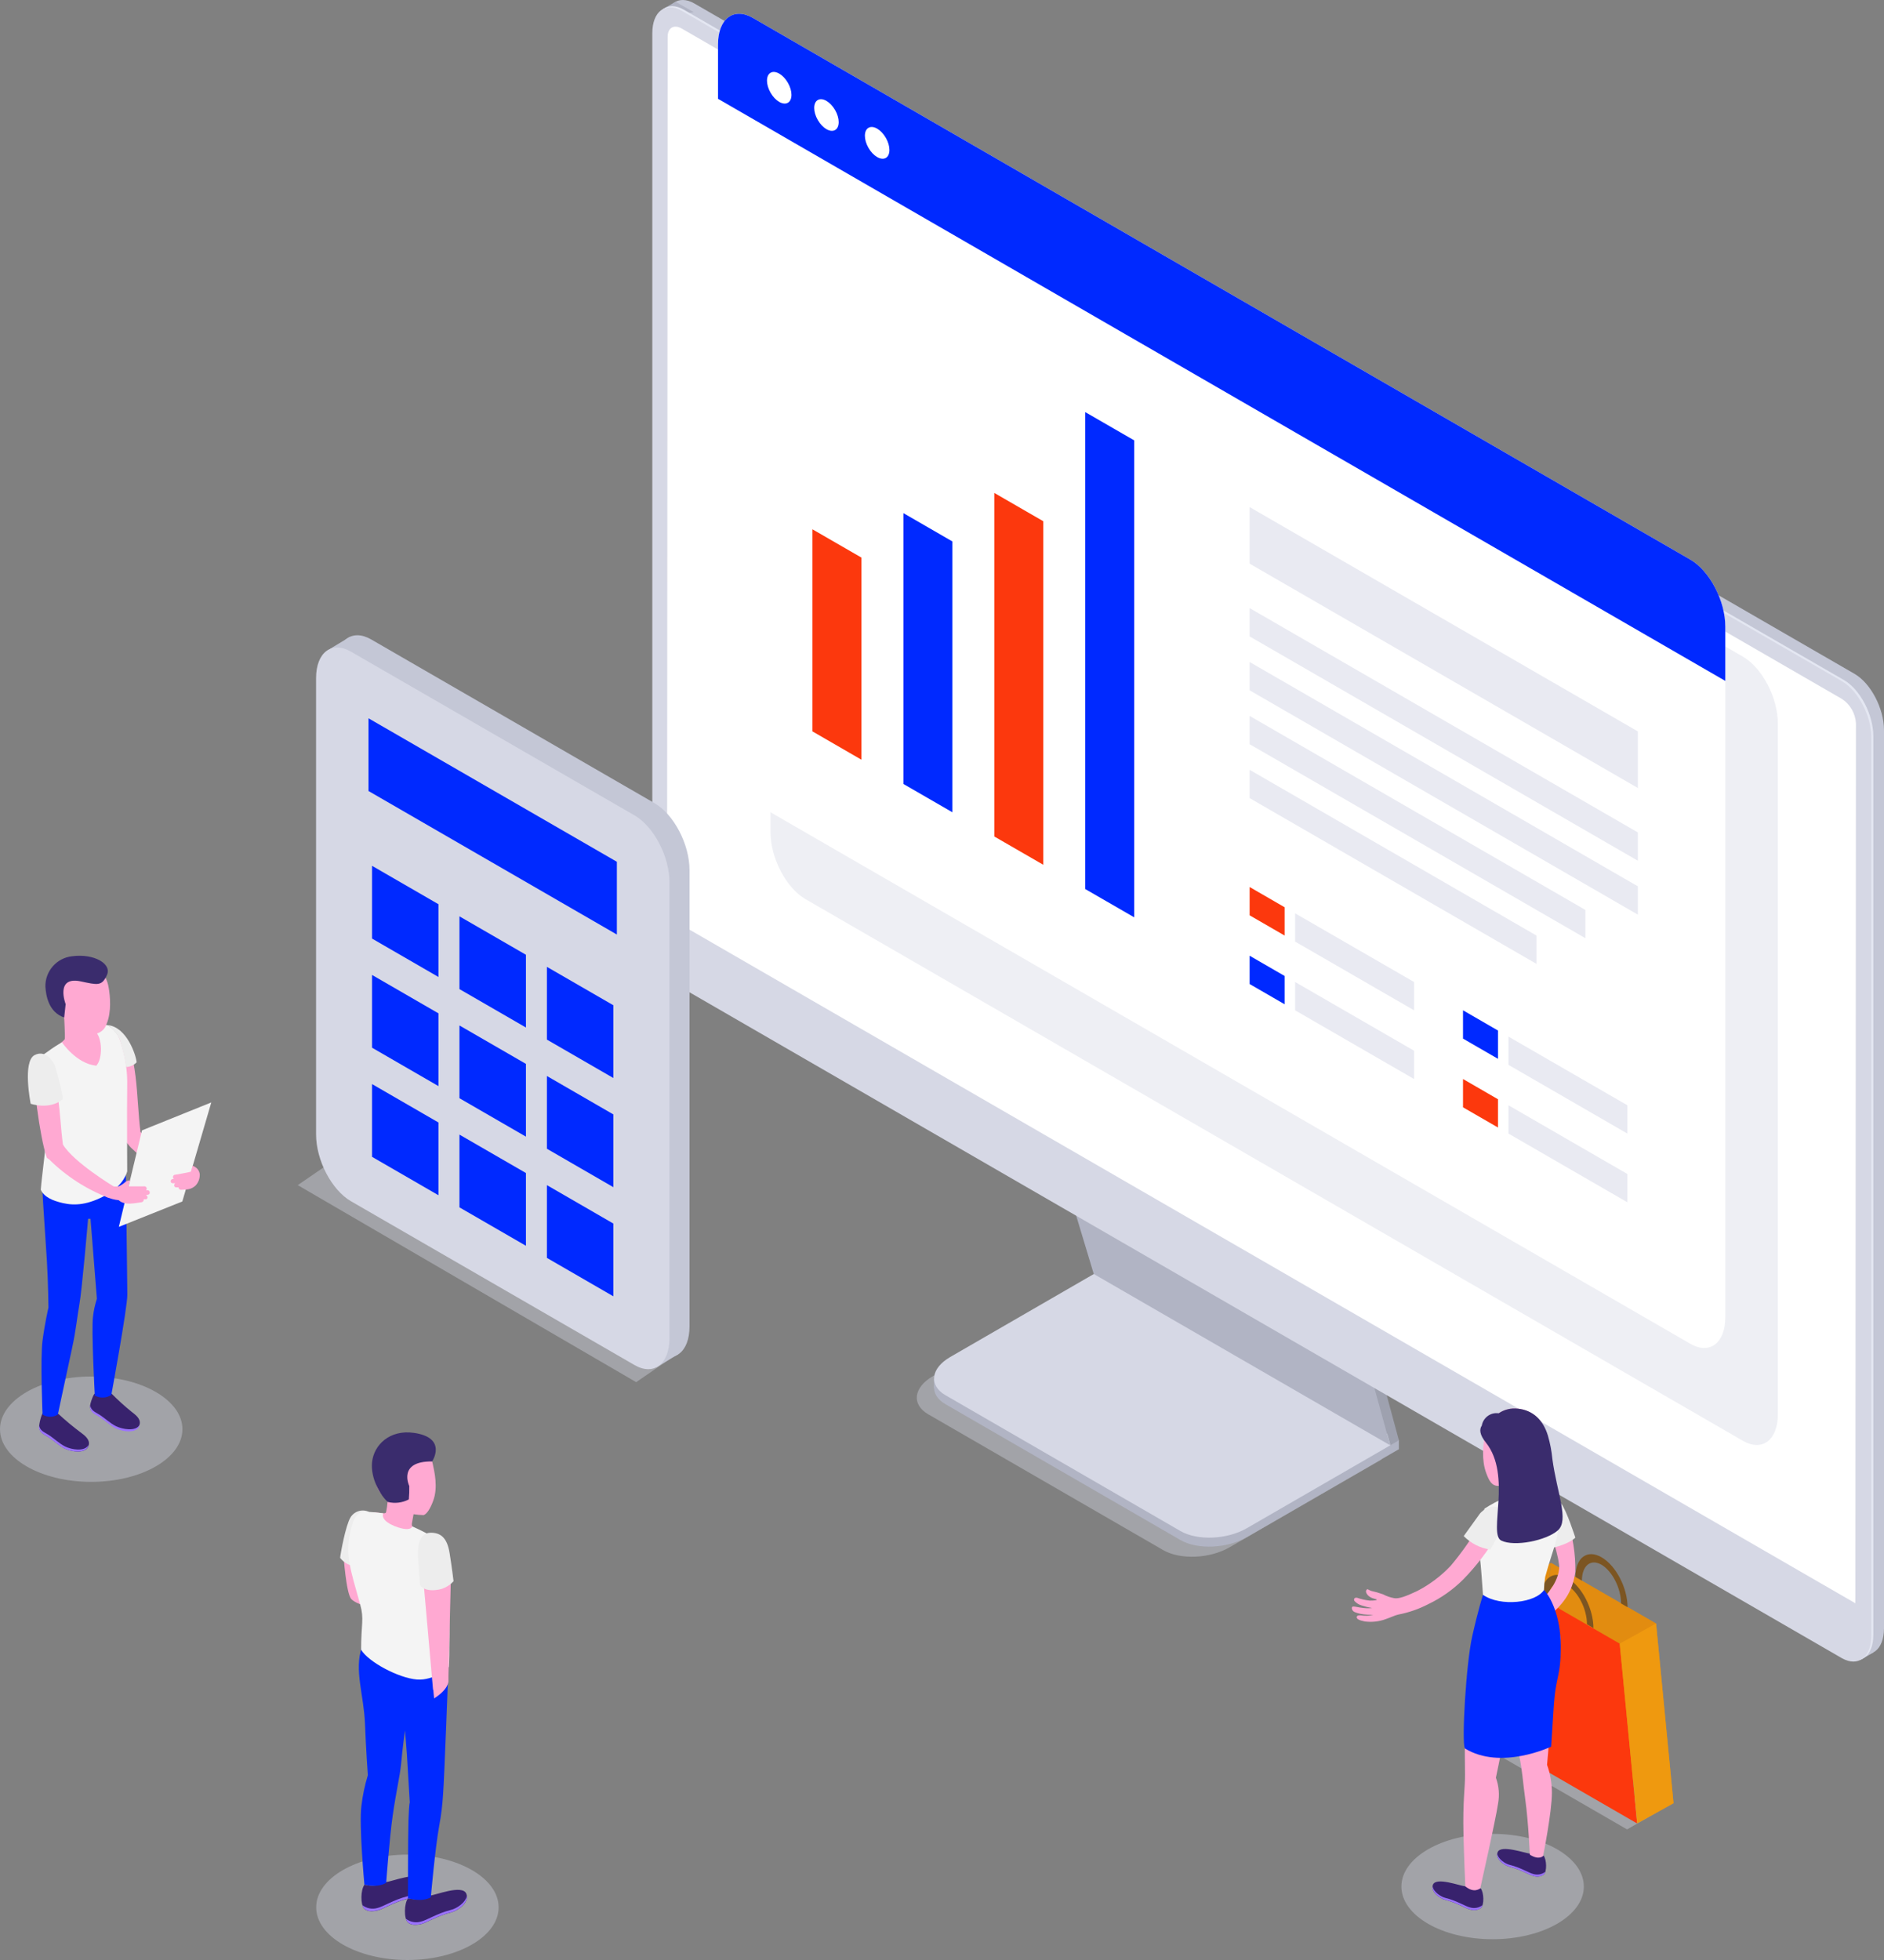 <?xml version="1.0" encoding="UTF-8"?> <svg xmlns="http://www.w3.org/2000/svg" width="500" height="520" viewBox="0 0 500 520" fill="none"><rect x="0" y="0" width="500" height="520" fill="#808080" stroke="none"/> <g clip-path="url(#clip0)"> <path opacity="0.4" d="M308.713 411.258L246.346 375.222C241.846 372.622 242.417 368.087 247.604 365.082L288.028 341.734L366.703 387.182L326.279 410.53C321.082 413.535 313.224 413.858 308.713 411.258Z" fill="#D6D8E5"></path> <path d="M313.286 408.585L250.92 372.538C246.43 369.938 246.991 365.404 252.188 362.398L292.57 339.04L371.245 384.488L330.832 407.846C325.635 410.852 317.776 411.174 313.286 408.585Z" fill="#B1B4C4"></path> <path d="M371.255 384.498V382.117L367.617 384.218L371.255 384.498Z" fill="#B1B4C4"></path> <path d="M247.854 368.243V365.82L251.585 367.37L247.854 368.243Z" fill="#B1B4C4"></path> <path d="M313.286 406.193L250.92 370.157C246.43 367.557 246.991 363.022 252.188 360.017L292.601 336.669L371.276 382.117L330.863 405.465C325.635 408.47 317.776 408.793 313.286 406.193Z" fill="#D6D8E5"></path> <path d="M292.778 336.773L283.049 304.45L362.586 350.095L371.255 382.117L292.778 336.773Z" fill="#9EA1AF"></path> <path d="M369 383.448L371.297 382.117L367.877 379.382L369 383.448Z" fill="#9EA1AF"></path> <path d="M290.273 337.99L280.533 305.666L360.081 351.312L368.948 383.448L290.273 337.99Z" fill="#B1B4C4"></path> <path d="M492.183 437.923L184.302 260.083C179.989 257.587 176.486 250.89 176.486 245.128V6.854C176.486 1.092 179.989 -1.56 184.302 0.936L492.183 178.776C496.497 181.272 500 187.959 500 193.721V432.016C499.969 437.778 496.497 440.419 492.183 437.923Z" fill="#C4C7D6"></path> <path d="M493.763 440.388L497.173 438.412L495.697 428.293L493.763 440.388Z" fill="#C4C7D6"></path> <path d="M175.935 2.402L179.292 0.468L184.115 3.224C184.115 3.224 178.98 4.004 178.856 3.973C178.731 3.942 175.935 2.402 175.935 2.402Z" fill="#B1B4C4"></path> <path d="M489.356 439.556L181.486 261.716C177.162 259.23 173.669 252.533 173.669 246.771V8.486C173.669 2.725 177.162 0.073 181.486 2.569L489.356 180.409C493.68 182.905 497.173 189.592 497.173 195.354V433.68C497.173 439.4 493.732 442.052 489.356 439.556Z" fill="#E4E7F2"></path> <path d="M488.816 439.92L180.945 262.08C176.621 259.584 173.118 252.897 173.118 247.135V8.798C173.118 3.037 176.621 0.385 180.945 2.881L488.816 180.721C493.129 183.206 496.632 189.904 496.632 195.666V433.95C496.632 439.712 493.129 442.364 488.816 439.92Z" fill="#D6D8E5"></path> <path d="M492.402 425.36L177.037 243.204L177.193 9.745C177.193 7.363 178.877 6.386 180.945 7.582L488.816 185.422C489.903 186.135 490.808 187.094 491.458 188.221C492.108 189.348 492.485 190.612 492.558 191.911L492.402 425.36Z" fill="white"></path> <path opacity="0.4" d="M396.129 514.488C409.499 514.488 420.338 508.23 420.338 500.51C420.338 492.791 409.499 486.533 396.129 486.533C382.759 486.533 371.921 492.791 371.921 500.51C371.921 508.23 382.759 514.488 396.129 514.488Z" fill="#D6D8E5"></path> <path opacity="0.4" d="M108.122 520C121.492 520 132.331 513.742 132.331 506.022C132.331 498.303 121.492 492.045 108.122 492.045C94.752 492.045 83.914 498.303 83.914 506.022C83.914 513.742 94.752 520 108.122 520Z" fill="#D6D8E5"></path> <path opacity="0.4" d="M24.209 393.151C37.578 393.151 48.417 386.893 48.417 379.174C48.417 371.454 37.578 365.196 24.209 365.196C10.838 365.196 0 371.454 0 379.174C0 386.893 10.838 393.151 24.209 393.151Z" fill="#D6D8E5"></path> <path d="M91.159 412.506C91.159 412.506 91.845 422.781 93.237 424.247C94.63 425.714 99.131 426.743 99.131 426.743L102.644 432.515C102.644 432.515 99.391 414.149 98.746 413.712C98.102 413.275 91.159 412.506 91.159 412.506Z" fill="#FFA9D2"></path> <path d="M97.904 401.097C97.051 400.7 96.082 400.632 95.181 400.904C94.28 401.177 93.511 401.771 93.019 402.574C91.73 404.716 90.389 412.048 90.265 413.306C90.265 413.306 92.073 415.813 94.797 415.386L97.904 401.097Z" fill="#EDEDED"></path> <path d="M108.299 503.61C110.208 504.132 112.245 503.886 113.974 502.923C115.346 502.923 122.768 499.803 123.776 502.455C124.66 504.795 121.448 506.958 119.733 507.374C115.98 508.279 113.205 510.151 111.698 510.494C110.575 510.723 109.12 510.879 108.226 509.995C107.156 508.924 107.249 505.003 108.299 503.61Z" fill="#38226D"></path> <path d="M111.698 509.818C113.205 509.506 115.98 507.634 119.733 506.698C121.167 506.355 123.651 504.774 123.89 502.902C124.223 505.055 121.323 506.958 119.733 507.354C115.98 508.258 113.205 510.13 111.698 510.474C110.575 510.702 109.12 510.858 108.226 509.974C107.994 509.72 107.826 509.413 107.738 509.08C108.295 509.503 108.943 509.79 109.63 509.918C110.318 510.047 111.026 510.012 111.698 509.818Z" fill="#9C73FF"></path> <path d="M96.74 500.001C98.649 500.529 100.688 500.282 102.416 499.314C103.777 499.314 111.209 496.194 112.218 498.846C113.101 501.186 109.889 503.35 108.164 503.766C104.422 504.67 101.646 506.542 100.139 506.886C99.017 507.125 97.561 507.27 96.668 506.397C95.628 505.315 95.691 501.394 96.74 500.001Z" fill="#38226D"></path> <path d="M100.139 506.21C101.647 505.898 104.422 504.026 108.164 503.09C109.609 502.736 112.082 501.155 112.322 499.283C112.654 501.436 109.754 503.35 108.164 503.734C104.422 504.639 101.647 506.511 100.139 506.854C99.017 507.094 97.561 507.239 96.668 506.366C96.433 506.108 96.266 505.798 96.179 505.461C96.734 505.888 97.382 506.178 98.07 506.308C98.758 506.438 99.467 506.405 100.139 506.21Z" fill="#9C73FF"></path> <path d="M95.919 479.107C96.239 476.35 96.81 473.628 97.624 470.974C97.624 470.974 97.115 463.954 96.865 457.298C96.574 449.738 93.955 443.092 96.023 437.06L119.015 442.177C119.015 442.177 117.903 472.337 117.591 476.008C117.424 478.846 117.077 481.67 116.552 484.463C115.481 490.318 114.338 503.36 114.338 503.36C111.875 504.785 108.268 503.61 108.268 503.61C108.268 503.61 108.268 487.23 108.403 483.018C108.6 477.818 108.756 478.265 108.756 478.265L107.987 465.452L107.488 459.077C107.488 459.077 106.833 463.757 106.449 467.938C106.085 471.578 105.201 474.874 104.224 481.655C103.372 487.542 102.488 499.533 102.488 499.533C100.025 500.968 96.709 499.98 96.709 499.98C96.709 499.98 95.243 484.214 95.919 479.107Z" fill="#0029FF"></path> <path d="M99.141 401.222C100.908 401.315 102.26 401.773 102.457 401.222C102.65 400.309 102.786 399.385 102.863 398.455C102.655 397.935 102.478 397.415 102.478 397.415C100.254 396.042 99.547 393.63 99.256 390.822C98.757 386.027 101.335 381.836 106.137 381.337C110.638 380.858 113.953 384.03 114.847 388.378C115.315 390.53 116.271 394.618 114.982 398.122C114.265 400.098 113.34 401.669 112.425 401.97C111.531 401.945 110.639 401.865 109.754 401.731L109.359 403.915C109.193 404.768 109.255 405.226 110.96 406.266C112.665 407.306 108.382 409.469 105.586 409.261C102.79 409.053 99.661 407.368 98.798 405.558C97.832 403.52 97.925 401.17 99.141 401.222Z" fill="#FFA9D2"></path> <path d="M101.709 401.492C101.21 402.719 102.457 404.217 105.794 405.267C109.13 406.318 109.432 404.966 109.432 404.966C111.65 405.959 113.812 407.074 115.908 408.304C117.903 409.698 118.787 413.743 119.026 420.586C119.338 428.49 119.369 440.222 119.109 442.25C119.109 442.25 115.367 445.973 110.586 445.578C105.804 445.182 97.79 440.96 95.836 437.684C95.836 430.747 96.699 429.624 95.576 425.62C93.009 416.478 91.657 412.734 92.905 406.661C93.944 401.648 95.368 401.024 97.354 401.076C98.812 401.138 100.265 401.277 101.709 401.492Z" fill="#F4F4F4"></path> <path d="M114.93 448.334L112.498 420.794L117.633 418.07L119.629 419.754L119.015 444.486V445.162V446.035C119.015 446.035 119.13 448.115 115.211 450.601C115.211 450.601 115.149 449.946 115.086 449.342L114.993 448.302L114.93 448.334Z" fill="#FFA9D2"></path> <path d="M114.338 406.64C116.989 406.64 118.672 407.992 119.327 412.079C119.982 416.166 120.367 419.505 120.367 419.505C119.151 420.86 117.462 421.698 115.648 421.845C112.436 422.209 111.49 420.576 111.49 420.576C111.49 420.576 111.147 416.333 110.97 413.452C110.794 410.571 111.043 406.64 114.338 406.64Z" fill="#EDEDED"></path> <path d="M114.691 387.733C114.691 387.733 118.849 381.441 109.858 380.151C103.382 379.226 99.225 383.386 98.746 387.899C98.289 392.215 100.94 396.698 102.904 398.476C104.788 398.952 106.78 398.711 108.496 397.8C108.6 396.624 108.642 395.444 108.621 394.264C108.621 394.264 105.42 387.618 114.691 387.733Z" fill="#3A2C6D"></path> <path opacity="0.4" d="M462.549 382.252L213.77 238.545C208.646 235.591 204.488 227.646 204.488 220.802V37.534C204.488 30.69 208.646 27.55 213.77 30.514L462.549 174.21C467.674 177.174 471.831 185.12 471.831 191.953V375.232C471.821 382.065 467.663 385.216 462.549 382.252Z" fill="#D6D8E5"></path> <path d="M448.6 356.512L199.842 212.815C194.707 209.851 190.56 201.906 190.56 195.062V11.794C190.56 4.95 194.718 1.81 199.842 4.774L448.6 148.47C453.724 151.434 457.882 159.38 457.882 166.223V349.492C457.882 356.335 453.724 359.476 448.6 356.512Z" fill="white"></path> <path d="M457.882 180.648L190.56 26.218V11.794C190.56 4.95 194.718 1.81 199.842 4.774L448.6 148.47C453.724 151.434 457.882 159.38 457.882 166.223V180.648Z" fill="#0029FF"></path> <path d="M209.099 27.263C210.367 26.531 210.366 24.155 209.097 21.956C207.829 19.758 205.772 18.569 204.505 19.301C203.237 20.034 203.238 22.41 204.506 24.608C205.775 26.807 207.831 27.995 209.099 27.263Z" fill="white"></path> <path d="M235.09 41.903C236.364 41.171 236.368 38.786 235.099 36.578C233.83 34.369 231.769 33.172 230.496 33.905C229.222 34.637 229.218 37.021 230.487 39.23C231.756 41.438 233.817 42.635 235.09 41.903Z" fill="white"></path> <path d="M221.629 34.499C222.896 33.767 222.896 31.391 221.627 29.192C220.358 26.993 218.302 25.805 217.034 26.537C215.767 27.269 215.767 29.645 217.036 31.844C218.305 34.043 220.361 35.231 221.629 34.499Z" fill="white"></path> <path d="M228.614 201.552L215.621 194.043V140.431L228.614 147.93V201.552Z" fill="#FC380D"></path> <path d="M276.885 229.434L263.882 221.926V130.78L276.885 138.289V229.434Z" fill="#FC380D"></path> <path d="M252.749 215.498L239.756 207.99V136.136L252.749 143.645V215.498Z" fill="#0029FF"></path> <path d="M301.01 243.37L288.017 235.872V109.335L301.01 116.834V243.37Z" fill="#0029FF"></path> <path d="M434.682 209.061L331.643 149.542V134.534L434.682 194.054V209.061Z" fill="#E9EAF2"></path> <path d="M434.682 228.363L331.643 168.844V161.335L434.682 220.854V228.363Z" fill="#E9EAF2"></path> <path d="M434.682 242.663L331.643 183.144V175.635L434.682 235.154V242.663Z" fill="#E9EAF2"></path> <path d="M420.753 248.914L331.643 197.444V189.935L420.753 241.415V248.914Z" fill="#E9EAF2"></path> <path d="M407.76 255.715L331.643 211.744V204.235L407.76 248.206V255.715Z" fill="#E9EAF2"></path> <path d="M375.278 268.039L343.71 249.808V242.31L375.278 260.53V268.039Z" fill="#E9EAF2"></path> <path d="M340.925 248.206L331.643 242.84V235.331L340.925 240.698V248.206Z" fill="#FC380D"></path> <path d="M375.278 286.27L343.71 268.039V260.53L375.278 278.762V286.27Z" fill="#E9EAF2"></path> <path d="M340.925 266.438L331.643 261.071V253.562L340.925 258.929V266.438Z" fill="#0029FF"></path> <path d="M431.896 300.747L400.339 282.516V275.018L431.896 293.238V300.747Z" fill="#E9EAF2"></path> <path d="M397.553 280.914L388.271 275.548V268.039L397.553 273.406V280.914Z" fill="#0029FF"></path> <path d="M431.896 318.978L400.339 300.747V293.238L431.896 311.47V318.978Z" fill="#E9EAF2"></path> <path d="M397.553 299.135L388.271 293.779V286.27L397.553 291.637V299.135Z" fill="#FC380D"></path> <path opacity="0.4" d="M168.836 366.694L79.018 314.423L87.822 308.381L177.629 360.651L168.836 366.694Z" fill="#D6D8E5"></path> <path d="M173.711 358.925L98.528 315.494C93.393 312.53 89.246 304.585 89.246 297.752V176.675C89.246 169.832 93.404 166.691 98.528 169.655L173.711 213.086C178.835 216.05 182.993 223.995 182.993 230.828V351.905C182.993 358.8 178.835 361.92 173.711 358.925Z" fill="#C4C7D6"></path> <path d="M174.22 362.742L180.01 359.268L174.168 350.085L174.22 362.742Z" fill="#C4C7D6"></path> <path d="M87.624 172.12L92.894 168.938L92.707 177.424L87.624 172.12Z" fill="#C4C7D6"></path> <path d="M168.389 362.149L93.165 318.708C88.04 315.754 83.882 307.84 83.882 300.966V179.92C83.882 173.087 88.04 169.936 93.165 172.9L168.389 216.32C173.513 219.284 177.671 227.23 177.671 234.073V355.118C177.629 361.92 173.472 365.102 168.389 362.149Z" fill="#D6D8E5"></path> <path d="M163.711 247.936L97.8 209.862V190.57L163.711 228.634V247.936Z" fill="#0029FF"></path> <path d="M116.365 259.199L98.736 249.007V229.705L116.365 239.897V259.199Z" fill="#0029FF"></path> <path d="M139.576 272.605L121.936 262.413V243.11L139.576 253.302V272.605Z" fill="#0029FF"></path> <path d="M162.776 286L145.147 275.818V256.516L162.776 266.698V286Z" fill="#0029FF"></path> <path d="M116.365 288.153L98.736 277.961V258.658L116.365 268.85V288.153Z" fill="#0029FF"></path> <path d="M139.576 301.558L121.936 291.366V272.064L139.576 282.256V301.558Z" fill="#0029FF"></path> <path d="M162.776 314.964L145.147 304.772V285.47L162.776 295.662V314.964Z" fill="#0029FF"></path> <path d="M116.365 317.106L98.736 306.914V287.612L116.365 297.804V317.106Z" fill="#0029FF"></path> <path d="M139.576 330.512L121.936 320.32V301.018L139.576 311.21V330.512Z" fill="#0029FF"></path> <path d="M162.776 343.918L145.147 333.726V314.423L162.776 324.615V343.918Z" fill="#0029FF"></path> <path opacity="0.4" d="M431.813 485.358L395.807 464.558L404.206 459.711L440.212 480.511L431.813 485.358Z" fill="#D6D8E5"></path> <path d="M444.141 478.431L407.012 456.976L411.658 414.627L439.505 430.706L444.141 478.431Z" fill="#E28C10"></path> <path d="M434.495 483.787L397.366 462.342L402.012 419.983L429.859 436.072L434.495 483.787Z" fill="#FC380D"></path> <path d="M434.495 483.787L444.141 478.431L439.505 430.706L429.859 436.072L434.495 483.787Z" fill="#EF990F"></path> <path d="M402.012 419.983L411.658 414.627L410.525 424.902L402.012 419.983Z" fill="#E28C10"></path> <path d="M422.884 431.954L421.169 430.914C421.169 426.92 418.82 422.302 415.972 420.638C413.124 418.974 410.775 420.867 410.775 424.861L409.06 423.873C409.06 418.777 412.178 416.437 416.014 418.673C419.849 420.909 422.884 426.858 422.884 431.954Z" fill="#7C5522"></path> <path d="M431.938 426.4L430.223 425.412C430.223 421.408 427.873 416.801 425.025 415.137C422.177 413.473 419.828 415.355 419.828 419.359L418.113 418.371C418.113 413.275 421.231 410.935 425.067 413.171C428.903 415.407 431.938 421.325 431.938 426.4Z" fill="#7C5522"></path> <path d="M410.899 395.502C412.978 396.094 414.122 398.372 415.92 403.229C417.424 407.632 418.155 412.262 418.082 416.915C417.51 421.491 415.619 425.048 411.035 428.761L408.852 424.757C408.852 424.757 413.332 420.794 413.789 416.218C414.049 413.65 411.035 404.986 411.035 404.778C411.035 404.57 410.899 395.502 410.899 395.502Z" fill="#FFA9D2"></path> <path d="M392.969 500.989C392.277 501.202 391.547 501.262 390.829 501.165C390.111 501.068 389.422 500.817 388.812 500.427C387.689 500.427 381.12 497.858 380.288 500.042C379.571 501.956 382.201 503.724 383.604 504.067C386.67 504.816 388.947 506.345 390.184 506.605C390.655 506.769 391.158 506.818 391.652 506.748C392.146 506.677 392.615 506.489 393.021 506.199C393.946 505.336 393.832 502.133 392.969 500.989Z" fill="#38226D"></path> <path d="M390.194 506.074C388.957 505.814 386.681 504.286 383.614 503.537C382.44 503.256 380.402 501.966 380.205 500.417C379.924 502.174 382.284 503.745 383.614 504.057C386.681 504.806 388.957 506.334 390.194 506.594C390.665 506.759 391.168 506.808 391.662 506.737C392.156 506.667 392.626 506.479 393.032 506.189C393.22 505.98 393.359 505.731 393.437 505.461C392.982 505.809 392.451 506.045 391.888 506.152C391.325 506.258 390.745 506.232 390.194 506.074Z" fill="#9C73FF"></path> <path d="M409.663 492.305C409.062 492.512 408.421 492.571 407.793 492.477C407.165 492.383 406.569 492.138 406.056 491.764C405.016 491.764 398.26 489.289 397.46 491.4C396.763 493.241 399.299 494.946 400.651 495.269C403.603 495.986 405.796 497.463 406.981 497.713C407.434 497.873 407.919 497.922 408.395 497.855C408.87 497.788 409.323 497.607 409.715 497.328C410.577 496.496 410.484 493.407 409.663 492.305Z" fill="#38226D"></path> <path d="M406.981 497.203C405.796 496.954 403.603 495.477 400.651 494.759C399.518 494.489 397.532 493.241 397.366 491.764C397.106 493.459 399.393 494.967 400.651 495.269C403.603 495.986 405.796 497.463 406.981 497.713C407.434 497.873 407.919 497.922 408.395 497.855C408.871 497.788 409.323 497.607 409.715 497.328C409.898 497.127 410.03 496.884 410.099 496.621C409.661 496.954 409.15 497.181 408.609 497.282C408.068 497.383 407.51 497.356 406.981 497.203Z" fill="#9C73FF"></path> <path d="M411.866 475.623C411.869 473.099 411.433 470.593 410.577 468.218C410.577 468.218 411.44 458.078 412.085 451.422C413.03 441.605 414.538 440.638 414.111 434.678C413.716 429.146 410.577 425.558 409.756 421.814L393.738 423.082C393.738 423.082 392.346 427.617 390.547 436.665C388.749 445.713 388.635 456.477 388.801 470.735C388.853 474.406 388.177 477.599 388.396 486.751C388.541 492.908 388.884 500.438 388.884 500.438C391.233 502.455 392.855 500.968 392.855 500.968C392.855 500.968 396.961 482.747 397.564 478.556C398 476.242 397.806 473.853 397.002 471.64C397.002 471.64 398.208 465.91 399.081 461.406C400.173 455.915 402.854 444.049 402.854 444.049C402.854 444.049 402.397 462.28 403.197 465.889C403.998 469.498 404.133 472.607 404.808 477.495C405.63 483.413 406.004 492.055 406.004 492.055C408.446 493.605 409.527 492.409 409.527 492.409C409.527 492.409 411.866 480.792 411.866 475.623Z" fill="#FFA9D2"></path> <path d="M409.756 421.814C411.43 423.53 414.205 428.761 414.205 436.675C414.205 445.578 412.906 443.768 412.292 453.586L411.669 463.393C411.669 463.393 398.291 469.778 388.749 463.85C387.897 461.999 389.071 441.376 390.734 434.044C392.398 426.712 393.572 423.114 393.572 423.114C393.572 423.114 405.879 426.4 409.756 421.814Z" fill="#0029FF"></path> <path d="M409.943 395.408C406.534 395.21 406.212 395.772 405.931 394.566C405.837 394.129 405.65 391.123 405.65 391.123C405.964 390.724 406.249 390.304 406.503 389.865C408.06 388.91 409.28 387.491 409.989 385.807C410.699 384.123 410.862 382.259 410.457 380.477C410.052 378.695 409.099 377.085 407.731 375.874C406.363 374.662 404.651 373.91 402.834 373.724C398.302 373.246 394.975 376.428 394.092 380.796C393.614 382.949 393.115 387.358 394.456 390.884C395.214 392.881 395.911 394.285 397.719 394.212C398.32 394.158 398.914 394.053 399.497 393.9C399.594 394.728 399.629 395.563 399.601 396.396C399.549 397.27 399.705 397.717 397.99 398.767C396.275 399.818 400.578 401.981 403.374 401.773C406.17 401.565 409.33 399.859 410.203 398.05C411.159 396.022 411.554 395.512 409.943 395.408Z" fill="#FFA9D2"></path> <path d="M412.459 410.54C412.459 410.54 416.315 409.666 418.082 407.95C418.082 407.95 415.785 400.722 414.319 398.902C412.854 397.082 411.43 408.762 411.43 408.762L412.459 410.54Z" fill="#EDEDED"></path> <path d="M406.565 395.335C407.189 396.126 407.261 397.114 404.829 397.727C403.06 398.233 401.169 398.089 399.497 397.322C397.578 398.13 395.734 399.108 393.988 400.244C391.909 407.077 393.593 407.95 392.72 412.849C393.052 415.314 393.468 421.668 393.572 423.114C398.208 426.358 407.636 425.256 409.756 421.814C409.789 420.664 409.896 419.517 410.078 418.382C412.292 410.166 414.028 407.982 413.404 401.742C413.051 398.195 412.781 396.417 410.899 395.502C409.468 395.257 408.011 395.201 406.565 395.335Z" fill="#F4F4F4"></path> <path d="M363.896 422.074C364.953 422.307 365.995 422.605 367.014 422.968C367.962 423.471 368.983 423.821 370.039 424.008C371.183 424.195 372.96 423.602 376.037 422.146C379.401 420.42 382.446 418.13 385.038 415.376C387.982 411.867 390.615 408.109 392.907 404.144C394.237 401.71 395.932 401.097 397.397 401.575C399.154 402.158 399.372 403.894 397.397 407.181C394.877 411.457 391.856 415.416 388.396 418.974C385.678 421.701 382.514 423.942 379.041 425.599C376.553 426.889 373.892 427.813 371.141 428.345C370.174 428.553 369.52 428.948 367.742 429.572C365.975 430.219 364.078 430.43 362.212 430.186C360.664 429.884 360.133 429.53 360.071 429.146C360.009 428.761 360.331 428.501 361.048 428.553C362.187 428.73 363.349 428.701 364.478 428.47C364.478 428.47 362.898 428.418 361.942 428.303C361.1 428.206 360.275 427.996 359.489 427.679C358.73 427.357 358.45 426.171 359.208 426.213C359.967 426.254 360.497 426.473 361.9 426.618C362.646 426.709 363.4 426.709 364.146 426.618C363.215 426.465 362.297 426.239 361.402 425.942C360.664 425.744 359.999 425.336 359.489 424.767C359.229 424.466 359.302 423.727 360.196 423.904C361.281 424.288 362.408 424.54 363.553 424.653C364.707 424.653 365.518 424.559 365.372 424.372C365.227 424.185 364.551 424.226 363.667 423.727C362.784 423.228 362.295 422.302 362.628 421.855C362.961 421.408 362.961 421.73 363.896 422.074Z" fill="#FFA9D2"></path> <path d="M395.537 411.122C392.85 410.729 390.364 409.469 388.458 407.534L392.74 401.586C392.74 401.586 395.152 398.538 398.333 400.265C398.333 400.265 400.744 400.525 398.333 405.548C397.511 407.46 396.578 409.321 395.537 411.122Z" fill="#EDEDED"></path> <path d="M393.26 378.217C393.434 377.196 394 376.283 394.837 375.672C395.673 375.062 396.715 374.804 397.74 374.951C399.235 373.942 401.043 373.506 402.833 373.724C406.898 374.14 409.559 376.782 410.796 380.858C411.394 382.895 411.794 384.985 411.991 387.098C413.217 396.157 416.502 403.354 413.425 406.037C410.349 408.72 401.929 410.436 398.416 408.72C394.903 407.004 401.316 391.414 394.341 382.72C392.709 380.692 392.553 379.246 393.26 378.217Z" fill="#3A2C6D"></path> <path d="M11.434 374.868C13.024 376.158 15.363 374.982 15.477 375.097C17.339 376.826 19.293 378.455 21.329 379.974C22.369 380.754 23.855 381.794 23.574 383.282C23.076 385.954 18.803 385.133 17.192 384.322C15.581 383.51 14.261 382.148 12.733 381.202C11.694 380.526 10.571 380.162 10.405 378.799C10.249 377.957 11.101 374.837 11.434 374.868Z" fill="#38226D"></path> <path d="M10.394 378.238C10.602 379.558 11.662 379.922 12.743 380.588C14.292 381.555 15.654 382.949 17.265 383.76C18.876 384.571 22.462 385.268 23.502 383.354C22.94 385.934 18.731 385.122 17.14 384.322C15.55 383.521 14.209 382.148 12.681 381.202C11.642 380.526 10.519 380.162 10.353 378.799C10.341 378.611 10.355 378.422 10.394 378.238Z" fill="#9C73FF"></path> <path d="M25.144 369.751C26.724 371.041 29.499 369.626 29.624 369.751C31.266 371.421 33.002 372.998 34.821 374.473C35.809 375.253 37.357 376.293 37.077 377.78C36.578 380.453 32.295 379.631 30.684 378.82C29.073 378.009 27.753 376.646 26.225 375.7C25.186 375.024 24.063 374.66 23.897 373.298C23.814 372.466 24.863 369.72 25.144 369.751Z" fill="#38226D"></path> <path d="M23.969 372.923C24.177 374.244 25.238 374.608 26.319 375.284C27.867 376.241 29.229 377.634 30.84 378.404C32.451 379.174 36.037 379.902 37.077 377.998C36.515 380.578 32.306 379.766 30.715 378.955C29.125 378.144 27.784 376.782 26.256 375.835C25.165 375.159 24.094 374.795 23.928 373.433C23.921 373.262 23.935 373.091 23.969 372.923Z" fill="#9C73FF"></path> <path d="M11.288 316.316C11.371 318.718 12.12 329.129 12.453 334.641C12.785 340.153 12.858 346.913 12.858 346.913C12.858 346.913 11.912 350.938 11.288 355.659C10.665 360.381 11.288 375.284 11.288 375.284C11.896 375.671 12.601 375.876 13.32 375.876C14.04 375.876 14.745 375.671 15.352 375.284C15.352 375.284 17.889 363.355 19.063 357.978C20.238 352.602 20.446 349.513 21.049 346.174C21.787 342.15 23.377 323.346 23.377 323.346H24.021L25.716 344.573C25.203 346.141 24.854 347.758 24.676 349.398C24.219 352.851 25.165 370.25 25.165 370.25C25.842 370.626 26.609 370.809 27.383 370.778C28.156 370.746 28.907 370.503 29.551 370.074C29.551 370.074 33.792 347.027 33.792 343.522C33.792 341.203 33.387 310.627 33.387 310.627L11.288 316.316Z" fill="#0029FF"></path> <path d="M17.036 269.953C17.036 269.953 17.307 275.153 17.192 275.642C17.078 276.13 14.791 277.638 14.126 278.19C13.461 278.741 17.743 282.963 19.822 283.92C21.901 284.877 28.491 282.36 28.616 279.115C28.74 275.87 27.483 273.156 26.474 273.01C25.466 272.865 17.036 269.953 17.036 269.953Z" fill="#FFA9D2"></path> <path d="M31.36 279.656C31.661 277.347 30.144 275.163 31.62 273.322C36.817 278.387 36.12 291.772 37.295 300.362C41.12 304.377 48.822 308.318 50.984 309.296C51.379 309.483 51.722 309.67 51.65 310.097C51.363 311.512 50.763 312.845 49.893 313.997C44.8 311.792 41.13 310.534 34.759 304.481C34.158 303.839 33.619 303.143 33.148 302.401C31.287 296.899 30.83 283.639 31.36 279.656Z" fill="#FFA9D2"></path> <path d="M16.454 276.546C16.454 276.546 20.248 282.204 25.539 282.734C27.212 281.091 27.358 275.236 25.05 273.374C25.05 273.374 27.129 271.658 28.626 271.991C30.183 272.934 31.344 274.413 31.89 276.151C33.234 280.041 33.868 284.142 33.761 288.257C33.667 293.81 33.761 310.762 33.761 310.762C33.761 310.762 33.013 314.35 28.231 317.002C23.45 319.654 19.916 319.935 16.641 319.176C13.96 318.552 11.746 317.606 10.82 315.661C11.06 311.771 12.795 301.621 12.151 296.733C11.507 291.845 10.467 288.194 10.197 284.253C9.927 280.311 10.717 280.384 12.702 278.97C13.895 278.076 15.149 277.266 16.454 276.546Z" fill="#F4F4F4"></path> <path d="M28.865 262.153C28.241 258.097 25.321 255.018 21.142 255.247C19.457 255.332 17.841 255.945 16.523 256.999C15.205 258.053 14.251 259.495 13.797 261.121C13.343 262.747 13.412 264.475 13.993 266.06C14.574 267.645 15.639 269.006 17.036 269.953C17.184 270.569 17.404 271.166 17.691 271.731C19.167 273.458 23.647 274.529 24.967 274.342C25.732 274.274 26.459 273.978 27.054 273.492C27.649 273.006 28.084 272.353 28.304 271.617C29.645 268.424 29.208 264.16 28.865 262.153Z" fill="#FFA9D2"></path> <path d="M17.036 269.953L17.421 266.406C17.421 266.406 14.552 258.96 21.36 260.354C25.872 261.31 27.005 261.716 28.377 258.69C29.749 255.663 24.915 252.938 19.167 253.698C17.187 253.903 15.355 254.846 14.037 256.339C12.718 257.832 12.008 259.766 12.047 261.758C12.203 263.983 12.796 268.497 17.036 269.953Z" fill="#3A2C6D"></path> <path d="M9.033 281.913C11.018 281.351 9.511 281.819 11.018 281.351C16.215 286.406 15.529 295.09 16.704 303.659C19.552 308.37 30.144 314.756 30.144 314.756C30.279 315.661 29.957 315.931 28.813 317.782C22.928 315.52 17.573 312.064 13.086 307.632C12.837 307.393 12.473 307.33 12.369 307.008C10.53 301.538 8.513 285.896 9.033 281.913Z" fill="#FFA9D2"></path> <path d="M56.078 292.479L48.386 318.76L31.537 325.499L37.68 299.894L56.078 292.479Z" fill="#F4F4F4"></path> <path d="M27.462 314.943C27.711 314.049 28.366 314.267 29.094 314.496C29.886 314.811 30.753 314.887 31.588 314.714C32.239 314.395 32.841 313.986 33.376 313.498C33.716 313.296 34.104 313.188 34.499 313.186C34.499 313.404 34.114 314.746 34.114 314.746C34.114 314.746 37.804 314.746 38.189 314.746C38.319 314.718 38.455 314.733 38.576 314.788C38.697 314.842 38.798 314.935 38.863 315.051C38.928 315.167 38.954 315.301 38.938 315.433C38.921 315.566 38.863 315.689 38.771 315.786H39.02C39.779 315.609 40.06 316.774 39.343 316.95L38.719 317.044C39.218 317.231 39.343 318.084 38.719 318.167H38.522C38.432 318.187 38.34 318.187 38.251 318.167H38.137C38.155 318.255 38.155 318.347 38.136 318.435C38.118 318.523 38.082 318.607 38.031 318.68C37.979 318.754 37.913 318.817 37.837 318.865C37.76 318.912 37.675 318.944 37.586 318.958C35.777 319.186 33.127 319.904 31.495 318.417C30.362 318.308 29.255 318.009 28.221 317.533C27.192 317.023 27.16 316.014 27.462 314.943Z" fill="#FFA9D2"></path> <path d="M45.912 312.79H46.161C46.054 312.714 45.973 312.606 45.931 312.481C45.888 312.356 45.887 312.221 45.926 312.095C45.965 311.969 46.043 311.859 46.149 311.78C46.255 311.701 46.383 311.658 46.515 311.657C46.899 311.657 50.672 310.866 50.672 310.866L51.13 309.306C51.13 309.213 51.785 309.618 51.806 309.629C52.136 309.834 52.415 310.11 52.624 310.438C52.833 310.765 52.965 311.136 53.011 311.522C53.06 312.6 52.687 313.656 51.972 314.465C51.286 315.151 50.364 315.549 49.394 315.578L48.084 315.661C47.995 315.668 47.905 315.657 47.82 315.628C47.735 315.599 47.657 315.552 47.591 315.492C47.525 315.431 47.472 315.358 47.435 315.276C47.398 315.194 47.379 315.106 47.377 315.016H47.19C47.101 315.035 47.009 315.035 46.92 315.016H46.775C46.13 315.016 46.078 314.205 46.515 313.914C46.307 313.914 46.099 313.914 45.891 313.914C45.07 313.997 45.132 312.79 45.912 312.79Z" fill="#FFA9D2"></path> <path d="M33.501 283.088C34.545 283.04 35.531 282.593 36.256 281.84C36.11 279.895 33.626 272.48 28.626 271.97C29.986 272.925 31.063 274.23 31.744 275.746C32.517 278.144 33.105 280.599 33.501 283.088Z" fill="#EDEDED"></path> <path d="M8.139 292.833C8.139 292.833 13.107 294.549 16.61 291.668C16.995 291.002 14.531 282.537 14.531 282.537C14.531 282.537 12.452 278.2 9.178 279.926C5.904 281.653 8.139 292.833 8.139 292.833Z" fill="#EDEDED"></path> </g> <defs> <clipPath id="clip0"> <rect width="500" height="520" fill="white"></rect> </clipPath> </defs> </svg> 